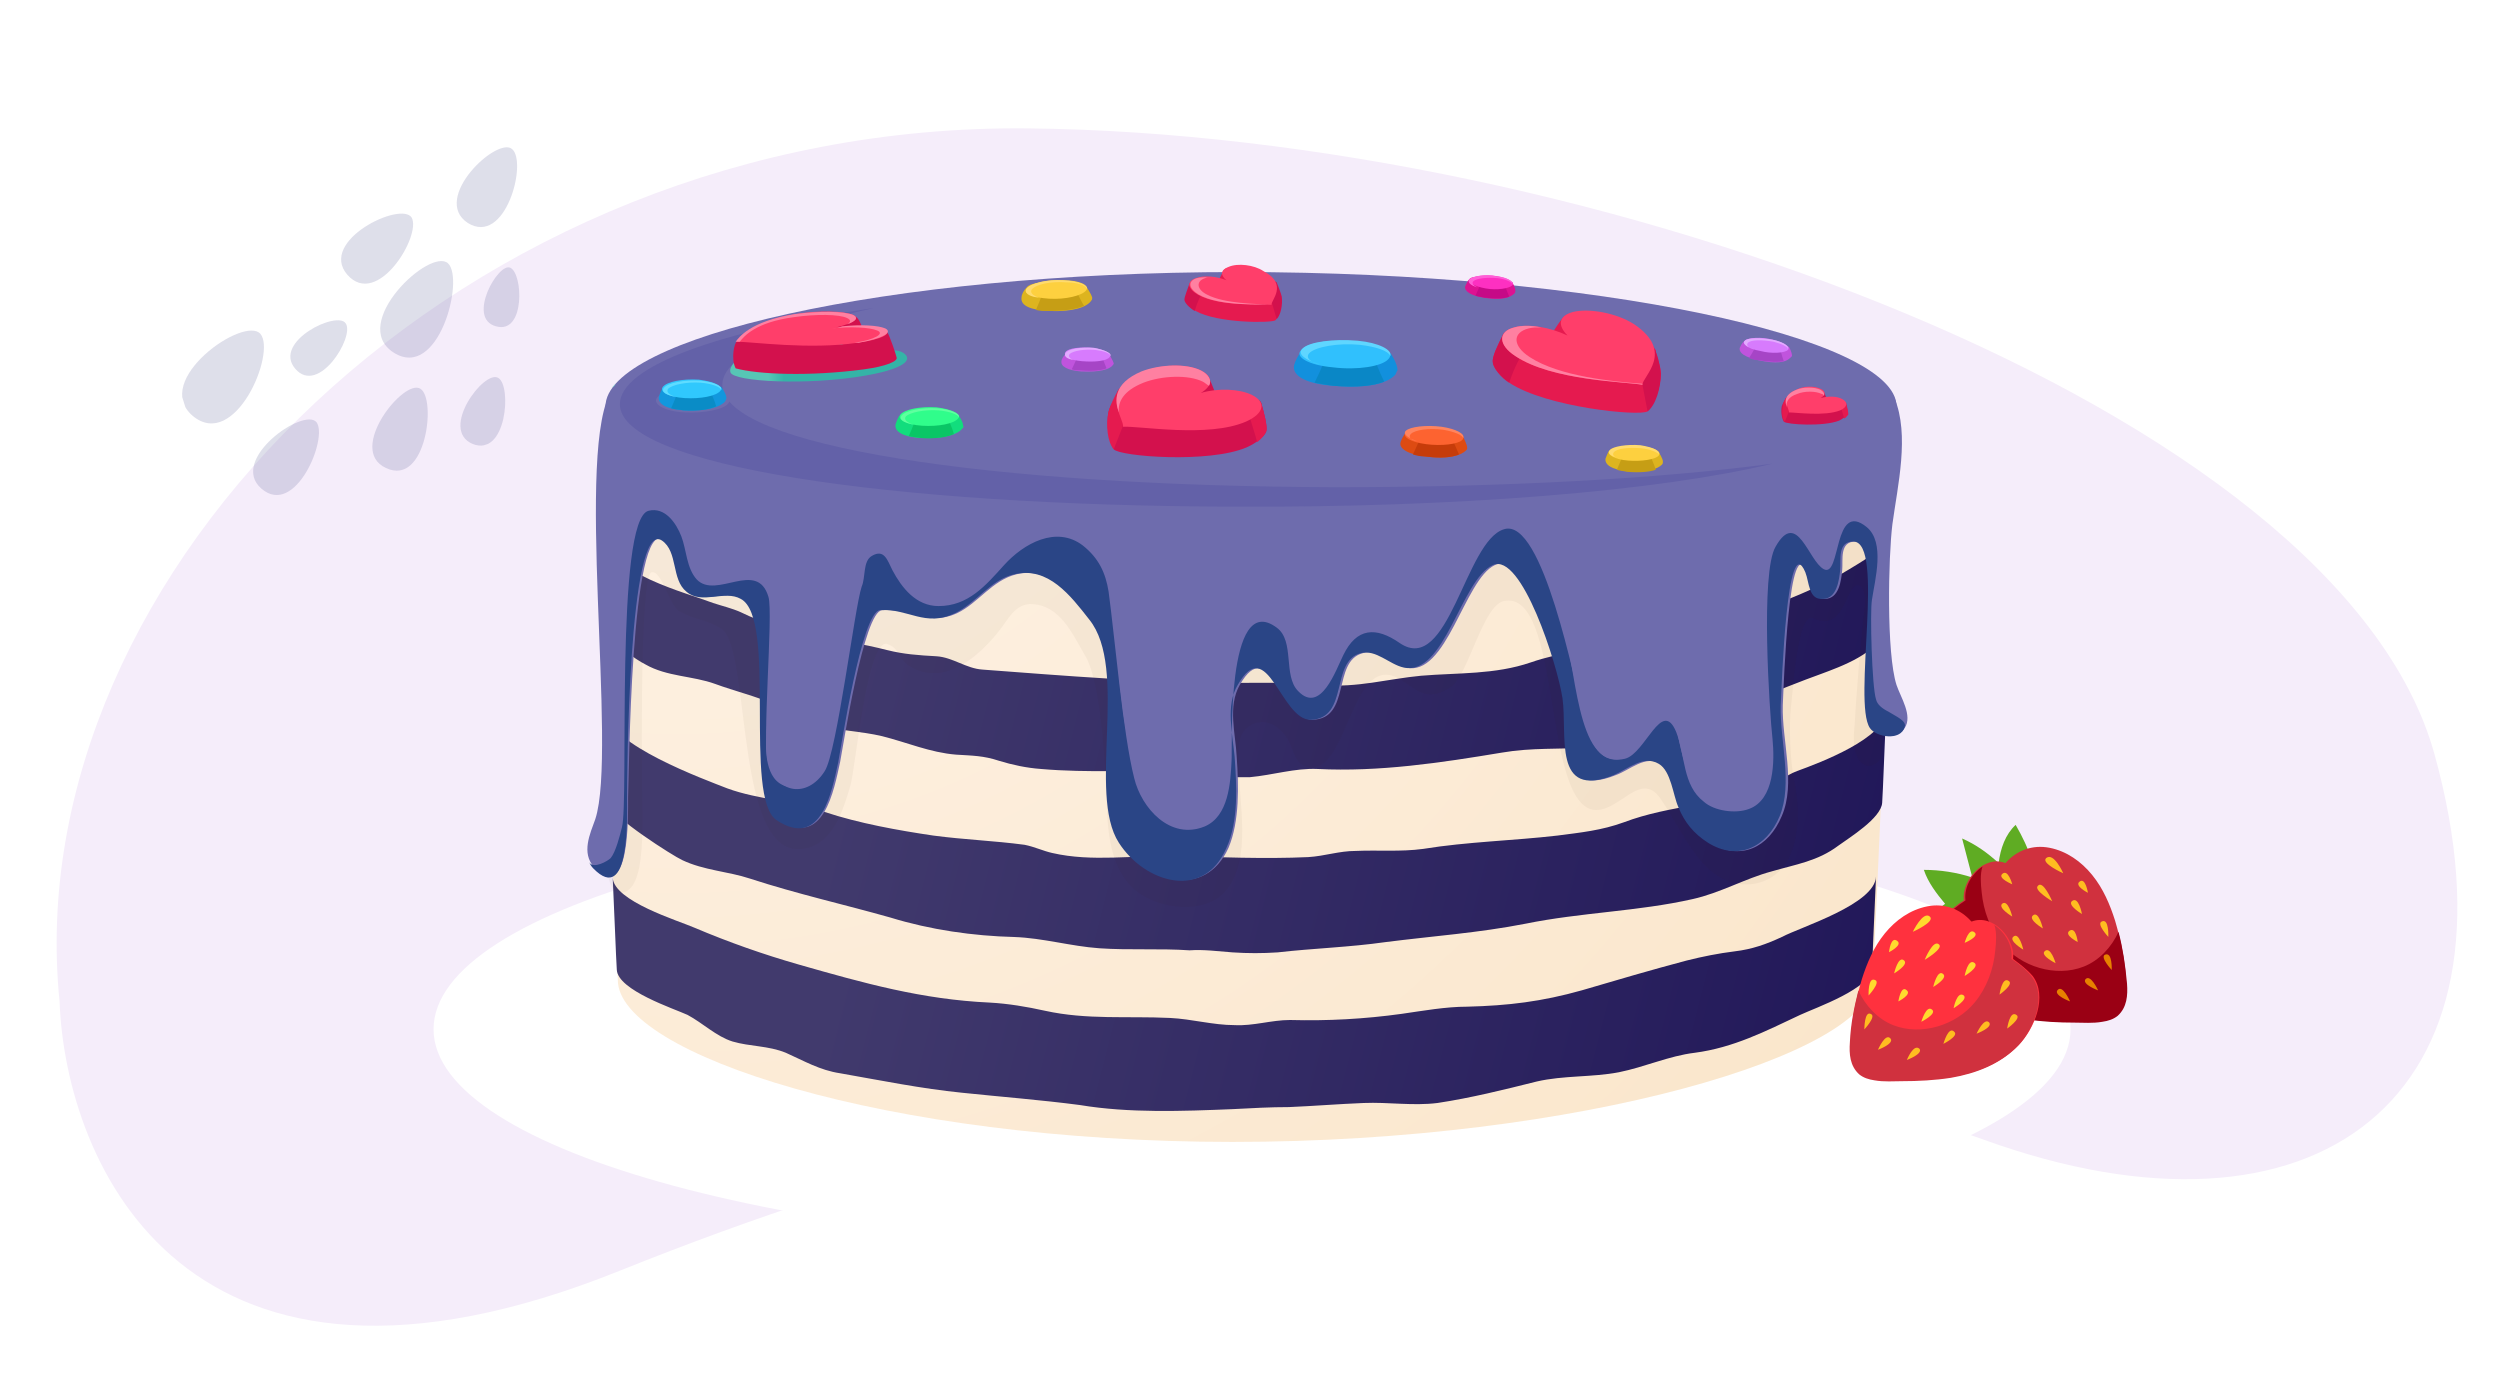 <svg width="244" height="135" viewBox="0 0 244 135" fill="none" xmlns="http://www.w3.org/2000/svg">
<g clip-path="url(#clip0)">
<rect width="244" height="134" transform="translate(0 0.098)" fill="white"/>
<path d="M60.514 124.014C18.172 141.043 6.405 113.599 5.814 97.748C1.568 56.003 45.169 11.976 100.321 12.53C155.174 13.08 228.237 39.838 237.599 73.587C246.962 107.336 225.941 122.937 193.619 111.235C161.296 99.534 113.443 102.728 60.514 124.014Z" fill="#F5EDFA"/>
<g opacity="0.2" clip-path="url(#clip1)">
<path d="M45.654 21.759C49.337 24.05 51.48 15.865 49.995 14.563C48.591 13.235 42.026 19.357 45.654 21.759Z" fill="#5C5D96"/>
<path d="M48.426 31.852C51.282 32.637 51.052 26.674 49.803 26.133C48.637 25.567 45.489 31.093 48.426 31.852Z" fill="#5C5D96"/>
<path d="M40.176 21.231C39.131 19.606 31.064 23.503 33.89 26.803C36.824 30.162 41.165 22.966 40.176 21.231Z" fill="#5C5D96"/>
<path d="M38.411 34.404C42.798 37.219 45.371 27.23 43.725 25.699C41.97 24.109 34.025 31.588 38.411 34.404Z" fill="#5C5D96"/>
<path d="M28.817 35.991C31.078 38.631 34.61 32.893 33.753 31.581C32.977 30.244 26.556 33.351 28.817 35.991Z" fill="#5C5D96"/>
<path d="M37.677 45.678C41.584 47.529 42.613 38.948 41.042 37.95C39.445 36.867 33.797 43.913 37.677 45.678Z" fill="#5C5D96"/>
<path d="M46.136 43.331C49.422 44.631 49.967 37.685 48.64 36.89C47.286 36.011 42.824 41.945 46.136 43.331Z" fill="#5C5D96"/>
<path d="M25.418 32.59C23.857 30.754 14.752 37.109 18.803 40.585C22.937 44.037 26.979 34.427 25.418 32.59Z" fill="#5C5D96"/>
<path d="M25.513 47.691C28.835 50.559 32.065 42.686 30.882 41.197C29.617 39.733 22.299 44.883 25.513 47.691Z" fill="#5C5D96"/>
</g>
<g filter="url(#filter0_d)">
<path d="M122.2 119.052C166.319 119.052 202.084 109.381 202.084 97.452C202.084 85.522 166.319 75.852 122.2 75.852C78.081 75.852 42.315 85.522 42.315 97.452C42.315 109.381 78.081 119.052 122.2 119.052Z" fill="white"/>
</g>
<path d="M182.8 95.652C182.8 102.852 154.2 111.452 120.3 111.452C86.4 111.452 60.3 102.852 60.3 95.652C60.3 93.852 57.7 48.252 59.6 41.452C63.3 33.252 95.9 37.452 120.4 37.452C145.8 37.452 179 31.252 183.5 41.852C185.5 46.552 182.8 93.952 182.8 95.652Z" fill="url(#paint0_radial)"/>
<path d="M120.3 108.252C122.2 108.152 124 108.052 125.8 108.052C128.2 107.952 130.6 107.752 133.1 107.652C135.5 107.552 137.9 107.952 140.3 107.652C143.6 107.152 146.8 106.352 150 105.552C152.6 104.952 155.4 105.152 158 104.652C160.5 104.152 162.9 103.052 165.4 102.752C169.2 102.252 172.3 100.652 175.7 99.052C177.2 98.352 182.7 96.452 182.7 94.452C182.8 92.852 182.9 89.652 183.1 85.552C183 88.252 175.8 90.452 173.9 91.452C172.4 92.152 171 92.652 169.3 92.852C167.7 93.052 166.2 93.352 164.6 93.752C161.2 94.652 157.8 95.652 154.4 96.652C150.5 97.752 147.2 98.152 143.2 98.252C141.1 98.252 138.9 98.652 136.8 98.952C133.2 99.452 129.6 99.652 125.9 99.552C124.1 99.552 122.3 100.152 120.5 100.052C118.4 100.052 116.3 99.452 114.2 99.352C110 99.152 106.1 99.552 102 98.652C100.2 98.252 98.4 97.952 96.6 97.852C90 97.552 84.3 95.952 78 94.152C74.5 93.152 71.1 91.952 67.8 90.552C66.2 89.852 59.9 87.952 59.8 85.652C60 89.852 60.1 93.052 60.2 94.652C60.3 96.652 65.8 98.452 67.1 99.052C68.6 99.852 69.9 101.152 71.5 101.652C73.2 102.152 75 102.052 76.7 102.752C78.5 103.552 80 104.452 82 104.752C86 105.452 89.9 106.252 93.9 106.652C97.7 107.052 101.6 107.352 105.4 107.852C110.2 108.652 115.4 108.452 120.3 108.252Z" fill="url(#paint1_linear)"/>
<path d="M120.3 92.952C121.8 93.052 123.2 93.052 124.7 92.952C128.2 92.552 131.7 92.452 135.2 91.952C139.9 91.352 144.3 91.052 148.9 90.152C154.3 89.052 159.9 88.952 165.2 87.752C167.9 87.152 170.3 85.752 172.9 85.052C175.3 84.352 177.4 84.052 179.4 82.552C180.5 81.752 183.6 79.852 183.7 78.352C183.8 76.752 183.9 73.452 184.1 69.352C184 72.052 177.6 74.452 175.4 75.252C174.3 75.652 173.3 76.552 172.2 76.952C167.9 78.552 163 78.552 158.5 80.252C156.3 81.052 154.3 81.252 152 81.552C147.7 82.052 143.2 82.152 138.9 82.852C136.7 83.152 134.5 82.952 132.3 83.052C130.7 83.052 129.3 83.552 127.7 83.652C123.4 83.852 119 83.652 114.7 83.552C110.7 83.452 106.6 84.152 102.7 83.252C101.8 83.052 101 82.652 100 82.452C97 82.052 94.1 81.952 91.1 81.552C87.7 81.052 83.8 80.352 80.5 79.252C77.5 78.152 74 78.052 71 76.952C68.7 76.052 59.4 72.652 59.2 69.552C59.4 73.752 59.5 77.052 59.6 78.652C59.6 79.652 65.7 83.552 66.6 83.952C68.7 84.952 71.1 85.052 73.2 85.752C77.8 87.252 82.3 88.252 86.9 89.552C90.8 90.752 95 91.352 99 91.452C101.8 91.552 104.5 92.352 107.3 92.552C110.2 92.752 113.2 92.552 116.1 92.752C117.5 92.652 118.9 92.852 120.3 92.952Z" fill="url(#paint2_linear)"/>
<path d="M120.4 75.852C120.9 75.852 121.5 75.852 122 75.852C124.2 75.652 126.4 74.952 128.6 75.052C134.6 75.352 140.6 74.452 146.6 73.452C149.5 72.952 152.2 73.152 155 72.952C158.5 72.652 161.9 70.652 165.3 69.952C169.7 69.152 173.6 67.252 177.8 65.752C179.4 65.152 183.7 63.652 183.8 61.352C183.9 59.752 184 56.452 184.2 52.352C184.2 53.452 181.3 55.052 180.5 55.552C176.4 58.052 171.7 59.652 167.1 60.852C164 61.652 160.9 62.652 157.8 63.052C154.9 63.452 152.3 63.652 149.4 64.652C145.9 65.852 142.3 65.652 138.7 65.952C135.5 66.252 132.4 67.152 129.1 66.852C126.3 66.552 123.4 66.652 120.5 66.652C112.3 66.652 103.9 65.952 95.9 65.352C94.3 65.252 93 64.152 91.4 64.052C89.6 63.952 88.2 63.852 86.6 63.452C81.9 62.252 76.5 61.852 72.3 59.752C71.4 59.352 70.5 59.152 69.6 58.852C67 57.852 59.4 55.952 59.3 52.552C59.5 56.752 59.6 60.052 59.7 61.652C59.7 62.752 62 64.352 63 64.852C65.1 66.052 67.6 65.952 69.8 66.752C71.7 67.452 73.8 67.952 75.6 68.752C77.1 69.352 78.3 70.352 79.9 70.752C82 71.352 84 71.352 86.1 71.852C88.5 72.452 90.8 73.452 93.3 73.652C94.9 73.752 96 73.752 97.5 74.252C98.8 74.652 100.2 74.952 101.6 75.052C106.2 75.452 110.9 75.152 115.4 75.252C117.1 75.252 118.7 75.752 120.4 75.852Z" fill="url(#paint3_linear)"/>
<g opacity="0.2">
<path opacity="0.2" d="M182.3 74.752C182.7 74.852 183.6 74.352 183.6 73.752C183.9 70.252 183.6 62.352 183.8 59.652C183.9 57.852 184.1 56.152 184.2 54.352C184.2 53.552 184.8 49.752 184.2 49.252C183.7 48.852 183 48.752 182.4 48.352C180.5 46.952 177 46.752 174.5 46.052C164.5 43.352 154.4 42.752 143.9 41.852C142 41.652 140.1 41.552 138.2 41.452C132.1 41.752 126.1 42.052 120.4 42.052C114.5 42.052 108.1 41.852 101.7 41.652C95.7 41.952 89.6 42.452 83.6 43.152C79.1 43.652 74.9 44.452 70.6 45.652C68 46.352 61.6 47.352 60 49.052C59.4 49.652 59.1 50.352 58.8 51.152C58.7 54.852 58.7 77.352 59.1 81.052C59.3 82.652 59 84.552 59.5 86.052C60 87.652 61.4 87.352 62 85.952C62.7 84.352 62.7 81.552 62.7 79.752C62.7 78.852 62.3 56.052 63.6 55.852C64.6 55.652 65.3 59.052 66.3 59.652C67.9 60.552 68.8 60.352 70.4 61.352C73.5 63.252 71.4 85.852 79.4 82.552C81.5 81.652 82.4 78.752 83 76.652C83.5 75.052 84.6 62.252 86.6 62.852C87.8 63.252 87.7 64.352 88.7 64.952C92.1 67.152 95.6 64.052 97.6 61.452C98.4 60.452 99 59.052 100.5 58.952C103.5 58.952 104.7 61.952 106 64.152C107.5 66.852 107.9 75.052 108 78.052C108.1 81.052 108.3 84.852 110.9 86.952C113.1 88.752 117.7 89.352 119.7 86.852C122.2 83.752 120.9 78.352 120.9 74.652C120.9 73.152 120.6 71.452 122.3 70.652C123.8 70.052 125.1 71.052 125.8 72.352C126.3 73.352 126.4 74.552 127.6 74.852C131.7 75.852 131.8 62.952 136.9 66.452C138.7 67.752 139.6 68.352 141.6 67.052C143.3 65.952 144.7 59.052 146.8 58.652C152.5 57.552 150.5 78.752 155.7 79.052C158.1 79.152 160.1 75.252 162 77.852C163.4 79.852 164.5 82.352 166.2 84.252C167.8 86.052 170 86.752 172 86.052C175.9 84.652 175.8 79.152 175.1 76.052C174.7 74.352 174.6 70.652 174.8 68.952C175.1 65.952 175.6 59.652 177 60.352C179.1 61.352 179.8 59.452 180.5 57.952C181.4 56.152 182.2 57.552 182 59.152C181.7 61.152 181.1 68.852 181 70.952C180.9 71.852 180.7 74.452 182.3 74.752Z" fill="url(#paint4_linear)"/>
</g>
<path d="M184.9 38.852C186.4 42.452 185.2 47.452 184.7 51.152C184.3 54.352 184.1 63.752 185.1 66.852C185.5 68.052 186.7 69.852 185.9 71.052C185.2 72.152 183.7 71.952 182.9 71.152C181 69.152 184.2 52.852 181.1 52.852C179.5 52.852 179.9 54.652 179.8 55.652C179.7 56.652 179.5 58.452 178.1 58.452C176.7 58.452 176.8 56.852 176.4 55.852C174.6 51.552 174.1 66.652 174 68.852C173.9 72.252 175.3 76.452 173.9 79.652C172.6 82.752 169.9 84.052 166.9 82.252C165.5 81.452 164.6 80.252 164 78.752C163.5 77.552 163.3 75.252 162.1 74.552C160.6 73.652 159.1 75.152 157.7 75.652C151.7 78.052 153.2 71.552 152.7 68.152C152.2 64.752 148.8 53.752 145.9 55.152C142.9 56.552 141.2 66.152 137.2 65.152C135.9 64.852 134.5 63.252 133 63.752C130 64.552 131.9 70.152 128.1 70.252C125.2 70.252 123.9 61.752 121 66.852C119.8 68.952 120.6 71.652 120.7 73.852C120.9 76.652 121 80.152 119.9 82.752C117.6 87.852 111.8 86.052 109.4 82.252C106.3 77.452 110.4 65.252 106.5 60.452C104.7 58.152 102.5 55.252 99.2 56.052C96.8 56.652 95.5 58.852 93.4 59.852C90.6 61.152 88.8 59.352 86.1 59.552C84.3 59.652 82.3 72.852 82 74.352C81.4 77.052 80.4 82.952 76 79.952C72.7 77.752 76.1 60.252 72.5 58.352C70.9 57.552 68.8 58.952 67.2 57.652C65.8 56.452 66.5 53.752 64.8 52.652C61.5 50.452 61.4 76.252 61.3 77.852C61.3 79.552 61.5 88.352 58 84.652C56.7 83.252 57.6 81.352 58.1 79.952C60.3 73.252 56 43.352 59.8 37.952C61.4 35.652 67.9 34.352 70.5 33.452C74.8 31.852 79 30.752 83.5 30.052C95.9 28.352 108.4 27.352 120.9 27.352C128.7 27.352 136.4 27.552 144.2 28.452C154.8 29.652 164.9 30.552 174.9 34.152C177.3 35.052 180.9 35.352 182.8 37.252C183.4 37.752 184.4 37.752 184.9 38.852Z" fill="#6E6CAD"/>
<path d="M184.3 69.452C183.7 69.152 183.2 68.752 183.1 68.252C182.7 67.052 182.5 59.752 182.7 58.552C183 56.552 184 52.952 182.2 51.452C178.9 48.752 179.7 56.452 178 55.552C176.5 54.752 175.4 49.652 173.3 53.352C171.8 55.852 172.7 69.452 173 72.152C173.2 74.252 173.2 78.052 170.7 78.952C169.4 79.452 167.3 79.152 166.3 78.252C164.2 76.652 164.5 73.752 163.6 71.452C162.2 68.052 160.6 73.552 158.6 74.052C155.6 74.752 155.1 71.552 154.5 69.552C153.7 66.852 150.6 50.452 146.8 51.652C143 52.752 141.4 66.052 136.6 62.752C134.3 61.152 132.4 61.252 131.1 63.952C130.4 65.352 128.9 69.752 126.7 67.452C125.2 65.952 126.4 62.552 124.6 61.252C119.6 57.552 120.3 73.052 120.2 74.252C120.1 76.452 119.9 79.652 117.6 80.652C114.2 82.052 111.4 78.852 110.7 75.952C109.6 71.652 108.8 62.152 108.2 57.752C107.9 55.852 107.2 54.452 105.7 53.252C103.1 51.252 99.9 53.052 98 55.152C96.2 57.152 94.5 59.152 91.6 59.152C89.4 59.152 88 57.352 87.1 55.652C86.6 54.652 86.3 53.552 85.1 54.252C84.2 54.752 84.5 56.352 84.1 57.252C83.4 59.352 81.7 73.352 80.5 75.252C78.8 77.952 75.8 77.452 75 74.452C74.3 72.852 75.5 59.852 75 58.252C73.9 54.552 69.9 58.552 68 56.552C67 55.452 67 53.652 66.5 52.352C66 51.052 64.9 49.452 63.3 49.852C60 50.652 61.4 78.352 60.7 80.752C60.5 81.552 60.1 83.152 59.6 83.752C59.3 84.052 57.9 84.852 57.5 84.152C57.6 84.352 57.7 84.552 57.9 84.752C61.5 88.452 61.2 79.652 61.2 77.952C61.2 76.352 61.3 50.552 64.6 52.752C66.2 53.852 65.5 56.552 67 57.752C68.5 59.052 70.7 57.552 72.3 58.452C75.9 60.352 72.5 77.852 75.8 80.052C80.2 82.952 81.2 77.152 81.8 74.452C82.1 72.952 84.1 59.652 85.9 59.552C88.6 59.352 90.3 61.252 93.2 59.852C95.3 58.852 96.7 56.552 99 56.052C102.3 55.252 104.5 58.152 106.3 60.452C110.2 65.252 106.1 77.452 109.2 82.252C111.7 86.152 117.5 87.952 119.7 82.752C120.9 80.152 120.7 76.652 120.5 73.852C120.3 71.652 119.6 68.852 120.8 66.852C123.7 61.752 125 70.252 127.9 70.252C131.7 70.152 129.8 64.552 132.8 63.752C134.3 63.352 135.6 64.852 137 65.152C141 66.052 142.6 56.552 145.7 55.152C148.5 53.852 152 64.852 152.5 68.152C153 71.752 151.5 78.052 157.5 75.652C158.9 75.052 160.4 73.652 161.9 74.552C163.1 75.252 163.3 77.652 163.8 78.752C164.4 80.252 165.3 81.352 166.7 82.252C169.6 84.052 172.4 82.752 173.7 79.652C175 76.452 173.7 72.252 173.8 68.852C173.9 66.752 174.4 51.552 176.2 55.852C176.6 56.852 176.5 58.552 177.9 58.452C179.3 58.452 179.5 56.552 179.6 55.652C179.7 54.652 179.3 52.852 180.9 52.852C184 52.952 180.8 68.552 182.5 71.052C183.1 71.952 185.5 72.352 185.9 70.952C186.1 70.352 185.1 69.952 184.3 69.452Z" fill="#2A4586"/>
<path d="M185.1 39.652C185.1 46.252 155.7 50.552 120.9 50.552C86.1 50.552 59.1 46.252 59.1 39.652C59.1 33.052 86.1 26.552 120.9 26.552C155.7 26.552 185.1 32.952 185.1 39.652Z" fill="#6E6CAD"/>
<path d="M130.4 47.552C96.6 47.452 70.5 43.552 70.5 37.552C70.5 34.852 76.1 32.152 85.3 30.052C70.2 32.252 60.5 35.752 60.5 39.452C60.5 45.452 86.6 49.352 120.4 49.452C142.2 49.552 161.8 47.952 173 45.252C161.7 46.752 146.7 47.552 130.4 47.552Z" fill="#6361A8"/>
<path d="M169.9 78.552C172.9 77.852 172.8 73.152 172.7 71.452C172.3 63.152 171.1 67.752 168.5 67.452C166 67.152 163.6 63.752 162.3 62.052C163.7 65.752 162.6 80.352 169.9 78.552Z" fill="#6E6CAD"/>
<path d="M158.3 74.052C160.3 73.652 161.9 69.552 163.5 68.352C167.9 65.052 159.5 66.652 157.7 66.352C156.1 66.052 153 60.852 152.3 59.752C153.9 65.152 153.8 74.952 158.3 74.052Z" fill="#6E6CAD"/>
<path d="M76.8 76.752C74.6 76.252 74.7 72.952 74.8 71.652C75.1 65.752 75.9 69.052 77.8 68.852C79.6 68.652 81.3 66.152 82.2 65.052C81.2 67.752 81.9 78.052 76.8 76.752Z" fill="#6E6CAD"/>
<path d="M116.7 80.852C120.2 80.252 120 75.052 119.9 73.152C119.5 63.852 118.1 68.952 115.1 68.352C112.3 67.852 109.5 58.652 108.1 56.752C109.6 61.152 108.4 82.252 116.7 80.852Z" fill="#6E6CAD"/>
<path d="M100 52.652C96.5 54.552 95.7 58.252 92.7 58.752C88.8 59.452 87 56.152 86 52.052L100 52.652Z" fill="#6E6CAD"/>
<path d="M60.1 37.452C60 37.552 59.8 37.752 59.7 37.852C59.9 37.752 60 37.652 60.1 37.452Z" fill="#76DDCE"/>
<path d="M152.5 31.952C151.8 32.852 151 34.152 151 34.652C151 35.052 152.6 35.552 153.1 35.952C151.3 35.152 148 32.552 147.2 33.852C146.6 34.852 145.2 35.052 145.3 35.652C145.4 36.252 145.6 37.452 147.1 38.352C151.3 41.052 158.9 41.652 161.1 40.852C162.2 40.152 162.7 38.952 162.7 37.452C162.7 36.552 161.4 34.552 160.6 33.852C157.7 31.052 153.5 30.552 152.5 31.952Z" fill="#6E6CAD"/>
<path d="M152.5 31.052C151.8 31.952 151 33.252 151 33.752C151 34.152 152.5 34.652 153 35.052C151.3 34.252 147.4 31.352 146.7 32.652C146.2 33.652 145.6 34.852 145.7 35.352C145.7 35.852 146.5 36.852 147.3 37.352C150.9 39.752 160 40.652 160.8 40.152C161.4 39.552 162.1 37.852 162.1 36.452C162.1 35.552 161.6 34.852 161.6 34.152C158.9 31.552 153.4 29.652 152.5 31.052Z" fill="#E51A4F"/>
<path d="M161.4 33.852C161.1 33.552 159.9 33.652 159.5 33.352L160.8 40.152C161.6 39.552 162.1 37.852 162.1 36.452C162 35.552 161.8 34.652 161.4 33.852Z" fill="#D3114D"/>
<path d="M149.5 33.652C148.3 33.052 147 32.052 146.7 32.652C146.2 33.652 145.6 34.852 145.7 35.352C145.7 35.852 146.5 36.852 147.3 37.352C148.4 34.052 149.5 33.652 149.5 33.652Z" fill="#D3114D"/>
<path d="M153.5 30.452C152.1 30.852 152 31.752 153 32.752C151.3 31.952 149.2 31.552 147.8 31.952C146.2 32.352 146.2 33.652 147.9 34.752C151.5 37.152 158.6 37.252 160.3 37.552C160.3 36.752 163.5 34.352 159.5 31.652C157.8 30.552 155.1 30.052 153.5 30.452Z" fill="#FF3E6A"/>
<path d="M149.3 34.852C147.6 33.752 147.6 32.452 149.2 32.052C149.6 31.952 149.9 31.952 150.4 31.952C149.4 31.752 148.5 31.752 147.8 31.952C146.2 32.352 146.2 33.652 147.9 34.752C151.5 37.152 158.6 37.252 160.3 37.552C160.3 37.552 160.3 37.552 160.3 37.452C157.5 37.252 152.2 36.752 149.3 34.852Z" fill="#FF80A1"/>
<path d="M119.4 26.852C119.1 27.452 118.7 28.152 118.7 28.452C118.7 28.652 119.6 28.852 119.9 29.052C118.9 28.652 116.8 27.352 116.5 28.152C116.2 28.752 115.4 28.952 115.5 29.252C115.5 29.552 115.8 30.252 116.6 30.652C119.1 31.952 123.4 31.952 124.7 31.352C125.3 30.952 125.5 30.152 125.4 29.352C125.3 28.852 124.5 27.752 124 27.452C122.3 26.152 119.9 26.052 119.4 26.852Z" fill="#6E6CAD"/>
<path d="M119.4 26.452C119.1 27.052 118.7 27.752 118.7 28.052C118.7 28.252 119.6 28.452 119.9 28.652C118.9 28.252 116.5 26.852 116.2 27.652C116 28.252 115.7 28.952 115.7 29.252C115.7 29.552 116.2 30.052 116.7 30.352C118.8 31.552 124.1 31.552 124.5 31.252C124.8 30.852 125.1 29.852 125 29.052C124.9 28.552 124.6 28.152 124.6 27.752C123.1 26.352 119.8 25.552 119.4 26.452Z" fill="#E51A4F"/>
<path d="M124.6 27.552C124.4 27.352 123.8 27.452 123.5 27.352L124.6 31.152C125 30.752 125.2 29.752 125.1 28.952C125 28.552 124.8 28.052 124.6 27.552Z" fill="#D3114D"/>
<path d="M117.8 28.052C117.1 27.752 116.3 27.252 116.1 27.652C115.9 28.252 115.6 28.952 115.6 29.252C115.6 29.552 116.1 30.052 116.6 30.352C117.2 28.352 117.8 28.052 117.8 28.052Z" fill="#D3114D"/>
<path d="M119.9 26.052C119.1 26.352 119.1 26.852 119.7 27.352C118.7 26.952 117.5 26.852 116.7 27.152C115.8 27.452 115.9 28.152 116.9 28.752C119 29.952 123.1 29.652 124.1 29.752C124 29.352 125.8 27.752 123.3 26.452C122.4 25.852 120.8 25.652 119.9 26.052Z" fill="#FF3E6A"/>
<path d="M117.8 28.752C116.8 28.252 116.7 27.452 117.6 27.152C117.8 27.052 118 27.052 118.3 27.052C117.7 27.052 117.2 27.052 116.8 27.152C115.9 27.452 116 28.152 117 28.752C119.1 29.952 123.2 29.652 124.2 29.752C122.6 29.652 119.5 29.652 117.8 28.752Z" fill="#FF80A1"/>
<path d="M84.5 33.152C85.4 33.552 84.5 34.152 82.5 34.552C84.9 34.352 87.2 33.952 88 34.352C89 34.852 89 35.852 84.5 36.652C78.8 37.652 71.6 37.252 71.3 36.352C71 35.652 72.6 33.852 77.8 33.052C80.5 32.652 83.5 32.752 84.5 33.152Z" fill="url(#paint5_linear)"/>
<path d="M84.2 32.052C85 32.452 83.7 33.252 81.8 33.652C84 33.452 86.1 31.652 86.6 32.452C86.8 32.652 87.5 34.752 87.5 34.852C87.7 35.252 86.5 35.752 84.3 36.052C79 36.752 74 36.552 71.8 35.952C71.3 34.952 71.7 33.452 71.9 33.352C73.7 31.752 83.6 30.952 83.6 30.952C84 31.352 84.1 31.952 84.2 32.052Z" fill="#D3114D"/>
<path d="M83.3 30.752C84 31.052 83.3 31.552 81.6 31.952C83.6 31.752 85.6 31.852 86.3 32.152C87.2 32.552 86 33.152 83.7 33.452C79 34.152 73.4 33.352 71.9 33.352C72.2 33.052 73.3 31.352 77.7 30.652C79.9 30.252 82.5 30.352 83.3 30.752Z" fill="#FF3E6A"/>
<path d="M77.5 30.952C79.6 30.652 81.9 30.652 82.7 31.052C83.1 31.252 83 31.452 82.7 31.652C83.5 31.352 83.8 31.052 83.3 30.752C82.4 30.352 79.9 30.352 77.6 30.652C73.2 31.352 72.1 32.952 71.8 33.352C71.9 33.352 72 33.352 72.2 33.352C72.6 32.852 73.7 31.452 77.5 30.952Z" fill="#FF80A1"/>
<path d="M86.4 32.052C85.7 31.752 84 31.652 82.2 31.852C81.9 31.952 81.6 32.052 81.2 32.052C83 31.852 84.9 31.952 85.6 32.252C86.4 32.552 85.4 33.152 83.4 33.452C83.5 33.452 83.7 33.452 83.8 33.452C86.1 33.052 87.2 32.452 86.4 32.052Z" fill="#FF80A1"/>
<path d="M117.9 37.652C118.4 38.652 118.9 39.952 118.8 40.452C118.7 40.752 117.2 40.952 116.6 41.252C118.4 40.752 122 38.952 122.4 40.352C122.7 41.352 124 41.852 123.9 42.352C123.8 42.852 123.3 43.952 121.8 44.552C117.4 46.252 110.3 45.552 108.4 44.452C107.5 43.652 107.2 42.352 107.5 41.052C107.7 40.252 109.2 38.652 110.1 38.052C113.1 36.052 117.2 36.252 117.9 37.652Z" fill="#6E6CAD"/>
<path d="M118 36.852C118.4 37.852 118.7 38.352 118.6 38.852C118.5 39.152 117.3 40.152 116.8 40.452C118.5 39.952 122.7 38.052 123.1 39.352C123.4 40.352 123.7 41.652 123.6 42.052C123.5 42.552 122.6 43.252 121.7 43.652C118 45.252 109.3 44.552 108.7 43.852C108.3 43.152 107.9 41.552 108.2 40.152C108.4 39.352 109 38.752 109.1 38.152C111.9 36.252 117.4 35.452 118 36.852Z" fill="#D3114D"/>
<path d="M109.2 37.952C109.6 37.652 110.6 37.952 111.1 37.752L108.7 43.852C108.1 43.152 107.9 41.552 108.2 40.152C108.4 39.452 108.8 38.652 109.2 37.952Z" fill="#E51A4F"/>
<path d="M122 40.752C122.2 41.552 122.5 42.352 122.7 43.152C123.2 42.752 123.5 42.352 123.6 42.052C123.7 41.552 123.4 40.352 123.1 39.352C123 38.952 122.3 39.152 121.6 39.352C121.7 39.852 121.9 40.252 122 40.752Z" fill="#E51A4F"/>
<path d="M117.2 36.152C118.4 36.752 118.4 37.652 117.2 38.352C118.9 37.852 121 37.952 122.2 38.552C123.6 39.252 123.4 40.352 121.6 41.152C117.9 42.752 111.2 41.552 109.6 41.652C109.8 40.952 107.2 38.052 111.4 36.352C113.2 35.552 115.7 35.452 117.2 36.152Z" fill="#FF3E6A"/>
<path d="M111.6 37.352C113.4 36.652 116 36.552 117.4 37.252C117.6 37.352 117.8 37.552 118 37.652C118.3 37.152 118 36.552 117.2 36.152C115.8 35.452 113.2 35.552 111.4 36.252C108.6 37.452 108.8 39.152 109.2 40.252C109.1 39.252 109.6 38.152 111.6 37.352Z" fill="#FF80A1"/>
<path d="M178 38.552C178.2 38.952 178.4 39.552 178.4 39.752C178.4 39.852 177.7 39.952 177.5 40.152C178.2 39.952 179.4 39.752 179.9 39.752C180.4 39.752 180.6 40.352 180.5 40.552C180.5 40.752 180.3 41.252 179.6 41.452C177.8 42.152 174.8 41.852 174 41.352C173.6 41.052 173.5 40.452 173.6 39.952C173.7 39.652 174.3 38.952 174.7 38.752C176 37.852 177.7 37.952 178 38.552Z" fill="#6E6CAD"/>
<path d="M178 38.252C178.2 38.652 178.3 38.852 178.2 39.052C178.2 39.152 177.7 39.552 177.5 39.752C178.2 39.552 179.9 38.752 180.1 39.252C180.2 39.652 180.4 40.152 180.3 40.352C180.3 40.552 179.9 40.852 179.5 41.052C178 41.652 174.4 41.452 174.1 41.152C173.9 40.852 173.8 40.152 173.9 39.652C174 39.352 174.2 39.052 174.3 38.852C175.5 37.952 177.7 37.652 178 38.252Z" fill="#D3114D"/>
<path d="M174.4 38.752C174.6 38.652 175 38.752 175.2 38.652L174.2 41.152C173.9 40.852 173.9 40.152 174 39.652C174 39.352 174.2 38.952 174.4 38.752Z" fill="#E51A4F"/>
<path d="M179.7 39.852C179.8 40.152 179.9 40.552 180 40.852C180.2 40.752 180.3 40.552 180.4 40.452C180.4 40.252 180.3 39.752 180.2 39.352C180.1 39.152 179.9 39.252 179.6 39.352C179.5 39.452 179.6 39.652 179.7 39.852Z" fill="#E51A4F"/>
<path d="M177.7 37.952C178.2 38.152 178.2 38.552 177.7 38.852C178.4 38.652 179.3 38.652 179.8 38.952C180.4 39.252 180.3 39.752 179.6 40.052C178.1 40.652 175.3 40.252 174.6 40.252C174.7 39.952 173.6 38.752 175.3 38.052C176 37.652 177.1 37.652 177.7 37.952Z" fill="#FF3E6A"/>
<path d="M175.4 38.452C176.1 38.152 177.2 38.152 177.8 38.452C177.9 38.452 178 38.552 178 38.652C178.1 38.452 178 38.252 177.7 38.052C177.1 37.752 176 37.752 175.3 38.052C174.1 38.552 174.2 39.252 174.4 39.752C174.3 39.252 174.5 38.752 175.4 38.452Z" fill="#FF80A1"/>
<path d="M136.7 36.852C136 37.852 133 38.352 130.1 38.052C127.2 37.752 125.3 36.752 126 35.752C126.7 34.752 129.7 34.252 132.6 34.552C135.6 34.852 137.4 35.852 136.7 36.852Z" fill="#6E6CAD"/>
<path d="M136.2 36.552C135.5 37.352 133.7 37.952 130.1 37.652C127.4 37.452 126.1 36.652 126.3 35.652C126.4 35.252 126.7 34.652 127.1 34.152C128.2 32.952 133.3 34.152 135.7 34.452C135.7 34.452 136.4 35.452 136.4 36.152C136.3 36.252 136.3 36.352 136.2 36.552Z" fill="#1290DD"/>
<path d="M133.8 34.152C132.6 33.952 131.1 33.752 129.9 33.652C129.4 34.952 128.9 36.152 128.3 37.352C128.8 37.452 129.4 37.552 130.1 37.652C132.5 37.852 134.1 37.652 135.1 37.252C134.6 36.252 134.2 35.152 133.8 34.152Z" fill="#0A87C6"/>
<path d="M135.5 35.052C134.9 35.752 132.5 36.152 130.1 35.852C127.8 35.652 126.3 34.852 127 34.152C127.6 33.452 130 33.052 132.4 33.352C134.8 33.552 136.2 34.352 135.5 35.052Z" fill="#30C0FD"/>
<path d="M127.8 34.452C128.4 33.852 130.6 33.452 132.7 33.652C134.4 33.852 135.5 34.252 135.7 34.752C135.9 34.152 134.6 33.452 132.5 33.252C130.2 33.052 127.7 33.352 127.1 34.052C126.6 34.552 127.4 35.152 128.8 35.552C127.8 35.352 127.4 34.852 127.8 34.452Z" fill="#5FD6FF"/>
<path d="M143.5 44.152C143 44.752 141.1 45.052 139.2 44.752C137.3 44.452 136.1 43.752 136.6 43.152C137.1 42.552 139 42.252 140.9 42.552C142.8 42.852 143.9 43.552 143.5 44.152Z" fill="#6E6CAD"/>
<path d="M143.1 43.952C142.6 44.452 141.4 44.852 139.1 44.552C137.4 44.352 136.5 43.752 136.7 43.152C136.8 42.852 137 42.452 137.2 42.252C137.9 41.452 141.2 42.452 142.8 42.652C142.8 42.652 143.2 43.352 143.2 43.752C143.2 43.752 143.2 43.852 143.1 43.952Z" fill="#DD4B12"/>
<path d="M141.6 42.352C140.8 42.152 139.9 41.952 139 41.952C138.6 42.752 138.3 43.552 137.9 44.352C138.2 44.452 138.6 44.552 139.1 44.552C140.6 44.752 141.7 44.652 142.4 44.352C142.1 43.652 141.8 43.052 141.6 42.352Z" fill="#C63C0A"/>
<path d="M142.7 42.952C142.3 43.352 140.7 43.552 139.2 43.352C137.7 43.152 136.8 42.652 137.2 42.152C137.6 41.752 139.2 41.552 140.7 41.752C142.3 41.952 143.2 42.452 142.7 42.952Z" fill="#FD6330"/>
<path d="M137.7 42.352C138.1 41.952 139.5 41.752 140.9 41.952C142 42.152 142.7 42.452 142.8 42.752C143 42.352 142.1 41.852 140.7 41.652C139.2 41.452 137.6 41.652 137.2 42.052C136.9 42.352 137.4 42.752 138.3 43.052C137.7 42.952 137.4 42.652 137.7 42.352Z" fill="#FF845F"/>
<path d="M148.1 28.752C147.7 29.252 146.3 29.452 144.9 29.252C143.5 29.052 142.6 28.552 143 28.052C143.4 27.552 144.8 27.352 146.2 27.552C147.6 27.852 148.5 28.352 148.1 28.752Z" fill="#6E6CAD"/>
<path d="M147.8 28.652C147.4 29.052 146.5 29.352 144.8 29.052C143.6 28.852 142.9 28.452 143 27.952C143.1 27.752 143.2 27.452 143.4 27.252C143.9 26.652 146.4 27.352 147.6 27.552C147.6 27.552 147.9 28.052 147.9 28.352C147.9 28.452 147.9 28.552 147.8 28.652Z" fill="#DD1292"/>
<path d="M146.7 27.452C146.1 27.352 145.4 27.152 144.8 27.152C144.5 27.652 144.3 28.252 144 28.852C144.2 28.952 144.5 28.952 144.9 29.052C146.1 29.152 146.8 29.152 147.3 28.952C147.1 28.452 146.9 27.952 146.7 27.452Z" fill="#C60A87"/>
<path d="M147.6 27.852C147.3 28.152 146.1 28.352 145 28.152C143.9 27.952 143.2 27.552 143.5 27.252C143.8 26.952 145 26.752 146.1 26.952C147.2 27.152 147.9 27.552 147.6 27.852Z" fill="#FD30C1"/>
<path d="M143.8 27.452C144.1 27.152 145.2 27.052 146.2 27.152C147 27.252 147.6 27.552 147.6 27.752C147.7 27.452 147.1 27.052 146 26.952C144.9 26.752 143.7 26.952 143.4 27.252C143.2 27.552 143.5 27.852 144.2 28.052C143.8 27.852 143.6 27.652 143.8 27.452Z" fill="#FF5FD7"/>
<path d="M94.3 42.052C93.9 42.652 91.9 43.052 90 42.952C88.1 42.852 86.9 42.152 87.3 41.552C87.7 40.952 89.7 40.552 91.6 40.652C93.5 40.752 94.7 41.452 94.3 42.052Z" fill="#6E6CAD"/>
<path d="M93.9 41.852C93.5 42.352 92.3 42.852 89.9 42.752C88.2 42.652 87.3 42.152 87.4 41.452C87.5 41.152 87.6 40.752 87.9 40.452C88.6 39.652 91.9 40.352 93.5 40.452C93.5 40.452 94 41.152 94 41.552C94.1 41.652 94 41.752 93.9 41.852Z" fill="#12DD7D"/>
<path d="M92.3 40.352C91.5 40.252 90.5 40.152 89.7 40.052C89.4 40.852 89.1 41.652 88.7 42.552C89 42.652 89.4 42.652 89.9 42.752C91.4 42.852 92.5 42.652 93.1 42.352C92.9 41.652 92.6 41.052 92.3 40.352Z" fill="#0AC666"/>
<path d="M93.5 40.852C93.1 41.352 91.6 41.652 90 41.552C88.5 41.452 87.5 40.952 87.9 40.452C88.3 39.952 89.8 39.652 91.4 39.752C93 39.952 93.9 40.452 93.5 40.852Z" fill="#30FD8B"/>
<path d="M88.4 40.652C88.8 40.252 90.2 39.952 91.6 40.052C92.7 40.152 93.5 40.452 93.6 40.752C93.7 40.352 92.8 39.952 91.5 39.852C90 39.752 88.4 40.052 88 40.552C87.7 40.952 88.2 41.252 89.2 41.452C88.5 41.252 88.2 40.952 88.4 40.652Z" fill="#5FFF9F"/>
<path d="M71.1 39.352C70.7 39.952 68.7 40.352 66.8 40.252C64.9 40.152 63.7 39.452 64.1 38.852C64.5 38.252 66.5 37.852 68.4 37.952C70.3 38.052 71.5 38.752 71.1 39.352Z" fill="#6E6CAD"/>
<path d="M70.8 39.152C70.4 39.652 69.2 40.152 66.8 40.052C65.1 39.952 64.2 39.452 64.3 38.752C64.4 38.452 64.5 38.052 64.8 37.752C65.5 36.952 68.8 37.652 70.4 37.752C70.4 37.752 70.9 38.452 70.9 38.852C70.9 38.952 70.8 39.052 70.8 39.152Z" fill="#1297DD"/>
<path d="M69.1 37.652C68.3 37.552 67.3 37.452 66.5 37.352C66.2 38.152 65.9 38.952 65.5 39.852C65.8 39.952 66.2 39.952 66.7 40.052C68.2 40.152 69.3 39.952 69.9 39.652C69.7 38.952 69.4 38.352 69.1 37.652Z" fill="#0A8CC6"/>
<path d="M70.3 38.152C69.9 38.652 68.4 38.952 66.8 38.852C65.3 38.752 64.3 38.252 64.7 37.752C65.1 37.252 66.6 36.952 68.2 37.052C69.8 37.252 70.7 37.752 70.3 38.152Z" fill="#30C8FD"/>
<path d="M65.2 37.952C65.6 37.552 67 37.252 68.4 37.352C69.5 37.452 70.3 37.752 70.4 38.052C70.5 37.652 69.6 37.252 68.3 37.152C66.8 37.052 65.2 37.352 64.8 37.852C64.5 38.252 65 38.552 66 38.752C65.3 38.552 65 38.252 65.2 37.952Z" fill="#5FDCFF"/>
<path d="M174.9 35.152C174.5 35.552 173 35.652 171.5 35.352C170 35.052 169.2 34.452 169.6 33.952C170 33.552 171.5 33.452 173 33.752C174.5 34.152 175.3 34.752 174.9 35.152Z" fill="#6E6CAD"/>
<path d="M174.7 34.952C174.3 35.352 173.4 35.552 171.6 35.152C170.3 34.852 169.7 34.452 169.8 33.952C169.9 33.752 170 33.452 170.3 33.252C170.9 32.652 173.4 33.552 174.6 33.852C174.6 33.852 174.9 34.352 174.9 34.752C174.8 34.852 174.8 34.852 174.7 34.952Z" fill="#C054DD"/>
<path d="M173.6 33.652C173 33.452 172.3 33.252 171.7 33.152C171.4 33.752 171.1 34.352 170.7 34.952C171 35.052 171.2 35.152 171.6 35.152C172.8 35.352 173.6 35.352 174.1 35.252C173.9 34.752 173.8 34.152 173.6 33.652Z" fill="#A645C6"/>
<path d="M174.5 34.152C174.2 34.452 172.9 34.552 171.8 34.252C170.6 34.052 170 33.552 170.3 33.252C170.6 32.952 171.9 32.852 173 33.152C174.2 33.452 174.8 33.852 174.5 34.152Z" fill="#D77BFD"/>
<path d="M170.6 33.452C170.9 33.152 172 33.152 173.1 33.352C173.9 33.552 174.5 33.852 174.5 34.052C174.6 33.752 174 33.352 173 33.152C171.8 32.952 170.6 32.952 170.3 33.252C170 33.452 170.4 33.852 171.1 34.052C170.6 33.952 170.4 33.652 170.6 33.452Z" fill="#E3ABFF"/>
<path d="M108.9 35.752C108.6 36.252 107.1 36.452 105.6 36.352C104.1 36.252 103.2 35.652 103.6 35.252C103.9 34.752 105.4 34.552 106.9 34.652C108.3 34.752 109.2 35.252 108.9 35.752Z" fill="#6E6CAD"/>
<path d="M108.6 35.652C108.3 36.052 107.3 36.352 105.5 36.252C104.2 36.152 103.5 35.752 103.6 35.252C103.6 35.052 103.8 34.752 104 34.552C104.5 33.952 107.1 34.552 108.3 34.652C108.3 34.652 108.6 35.152 108.7 35.452C108.7 35.452 108.7 35.552 108.6 35.652Z" fill="#C054DD"/>
<path d="M107.4 34.452C106.8 34.352 106.1 34.252 105.4 34.152C105.2 34.752 104.9 35.452 104.6 36.052C104.9 36.152 105.2 36.152 105.5 36.152C106.7 36.252 107.5 36.152 108 35.952C107.8 35.452 107.6 34.952 107.4 34.452Z" fill="#A645C6"/>
<path d="M108.3 34.852C108 35.252 106.8 35.352 105.6 35.252C104.4 35.152 103.7 34.752 104 34.352C104.3 33.952 105.5 33.852 106.7 33.952C107.9 34.152 108.6 34.552 108.3 34.852Z" fill="#D77BFD"/>
<path d="M104.4 34.552C104.7 34.252 105.8 34.052 106.9 34.152C107.7 34.252 108.3 34.452 108.4 34.752C108.5 34.452 107.8 34.152 106.8 33.952C105.5 33.852 104.3 34.052 104 34.452C103.8 34.752 104.1 35.052 104.9 35.152C104.4 35.052 104.2 34.752 104.4 34.552Z" fill="#E3ABFF"/>
<path d="M106.9 29.552C106.5 30.252 104.5 30.652 102.5 30.552C100.5 30.452 99.2 29.852 99.7 29.152C100 28.452 102 28.052 104 28.152C106.1 28.252 107.3 28.852 106.9 29.552Z" fill="#6E6CAD"/>
<path d="M106.5 29.352C106.1 29.952 104.8 30.452 102.4 30.352C100.6 30.252 99.6 29.852 99.7 29.052C99.7 28.752 99.9 28.352 100.2 28.052C100.9 27.152 104.4 27.852 106 27.952C106 27.952 106.5 28.652 106.6 29.052C106.6 29.152 106.6 29.252 106.5 29.352Z" fill="#DDB41F"/>
<path d="M104.8 27.852C104 27.752 103 27.652 102.1 27.652C101.8 28.552 101.5 29.352 101.1 30.252C101.5 30.352 101.9 30.352 102.4 30.352C104 30.352 105.1 30.152 105.8 29.852C105.4 29.152 105.1 28.552 104.8 27.852Z" fill="#C69E15"/>
<path d="M106 28.352C105.6 28.852 104 29.252 102.4 29.152C100.8 29.052 99.8 28.652 100.2 28.152C100.6 27.652 102.2 27.252 103.8 27.352C105.4 27.352 106.4 27.852 106 28.352Z" fill="#FDD03F"/>
<path d="M100.7 28.252C101.1 27.752 102.5 27.452 104 27.552C105.2 27.552 106 27.852 106.1 28.252C106.2 27.852 105.3 27.452 103.8 27.352C102.2 27.252 100.6 27.652 100.2 28.152C99.9 28.552 100.4 28.952 101.4 29.052C100.8 28.852 100.5 28.552 100.7 28.252Z" fill="#FFDB6E"/>
<path d="M162.5 45.552C162.1 46.052 160.5 46.352 158.8 46.152C157.2 45.952 156.1 45.452 156.5 44.852C156.9 44.352 158.5 44.052 160.2 44.252C161.9 44.452 162.9 44.952 162.5 45.552Z" fill="#6E6CAD"/>
<path d="M162.2 45.352C161.8 45.752 160.8 46.152 158.8 45.952C157.3 45.852 156.6 45.352 156.7 44.752C156.8 44.552 156.9 44.152 157.1 43.952C157.7 43.252 160.6 43.952 161.9 44.152C161.9 44.152 162.3 44.752 162.3 45.052C162.3 45.152 162.3 45.252 162.2 45.352Z" fill="#DDB41F"/>
<path d="M160.9 44.052C160.2 43.952 159.4 43.852 158.7 43.752C158.4 44.452 158.1 45.152 157.8 45.852C158.1 45.952 158.4 45.952 158.8 46.052C160.1 46.152 161 46.052 161.6 45.852C161.4 45.152 161.1 44.652 160.9 44.052Z" fill="#C69E15"/>
<path d="M161.9 44.452C161.6 44.852 160.2 45.052 158.9 44.952C157.6 44.852 156.8 44.352 157.1 44.052C157.4 43.652 158.8 43.452 160.1 43.552C161.4 43.652 162.2 44.052 161.9 44.452Z" fill="#FDD03F"/>
<path d="M157.5 44.152C157.8 43.752 159 43.652 160.2 43.752C161.1 43.852 161.8 44.152 161.9 44.352C162 43.952 161.3 43.652 160.1 43.452C158.8 43.352 157.4 43.552 157.1 43.952C156.8 44.252 157.3 44.552 158.1 44.752C157.6 44.652 157.3 44.452 157.5 44.152Z" fill="#FFDB6E"/>
<path d="M193.907 90.78C191.584 91.112 189.261 90.946 187.021 90.449C187.933 89.704 188.846 88.958 189.842 88.213C189.012 87.219 188.182 86.142 187.767 84.899C189.344 84.899 191.003 85.148 192.497 85.645C192.165 84.402 191.833 83.077 191.501 81.835C192.829 82.414 193.99 83.243 195.069 84.237C195.235 82.829 195.733 81.421 196.728 80.509C197.392 81.669 197.973 82.829 198.305 84.071C198.636 85.314 198.554 86.722 197.89 87.881C197.06 89.372 195.567 90.532 193.907 90.78Z" fill="#5FAC23"/>
<path d="M189.759 89.538C188.265 91.526 189.593 94.673 191.086 96.247C192.829 98.069 195.235 98.981 197.641 99.395C199.217 99.643 200.877 99.726 202.453 99.726C203.2 99.726 204.195 99.809 205.108 99.643C205.689 99.56 206.187 99.395 206.602 99.063C207.514 98.235 207.597 97.075 207.514 95.916C207.431 93.845 207.016 91.857 206.436 89.869C205.938 88.295 205.274 86.722 204.195 85.396C203.117 84.071 201.706 83.077 200.047 82.746C198.388 82.415 196.811 82.994 195.733 84.237C193.658 83.408 191.418 85.893 191.667 87.881C191.003 88.295 190.34 88.792 189.759 89.538Z" fill="#D0313E"/>
<path d="M206.767 90.946C206.104 92.437 204.859 93.762 203.366 94.342C200.628 95.419 197.226 94.342 195.401 92.106C194.239 90.698 193.575 88.875 193.409 87.053C193.326 86.308 193.243 85.314 193.492 84.568C192.414 85.314 191.667 86.639 191.833 87.881C191.086 88.378 190.423 88.875 189.842 89.621C188.348 91.609 189.676 94.756 191.169 96.33C192.912 98.152 195.318 99.063 197.724 99.478C199.3 99.726 200.96 99.809 202.536 99.809C203.283 99.809 204.278 99.892 205.191 99.726C205.772 99.643 206.27 99.478 206.685 99.146C207.597 98.318 207.68 97.158 207.597 95.999C207.431 94.176 207.182 92.52 206.767 90.946Z" fill="#9A0014"/>
<path d="M199.715 83.74C199.134 84.237 201.374 85.231 201.374 85.231C201.374 85.231 200.462 83.16 199.715 83.74Z" fill="#FFBD20"/>
<path d="M195.401 85.314C194.986 85.728 196.396 86.308 196.396 86.308C196.396 86.308 195.981 84.734 195.401 85.314Z" fill="#FFBD20"/>
<path d="M202.951 86.059C202.453 86.473 203.781 87.136 203.781 87.136C203.781 87.136 203.532 85.562 202.951 86.059Z" fill="#FFBD20"/>
<path d="M201.955 90.863C201.457 91.277 202.785 91.94 202.785 91.94C202.785 91.94 202.619 90.366 201.955 90.863Z" fill="#FFBD20"/>
<path d="M198.885 86.473C198.47 86.887 200.296 87.964 200.296 87.964C200.296 87.964 199.383 85.811 198.885 86.473Z" fill="#FFBD20"/>
<path d="M202.204 87.964C201.789 88.378 203.2 89.207 203.2 89.207C203.2 89.207 202.868 87.384 202.204 87.964Z" fill="#FFBD20"/>
<path d="M196.479 91.443C196.064 91.857 197.475 92.685 197.475 92.685C197.475 92.685 197.06 90.863 196.479 91.443Z" fill="#FFBD20"/>
<path d="M195.401 88.213C194.986 88.627 196.396 89.455 196.396 89.455C196.396 89.455 195.981 87.716 195.401 88.213Z" fill="#FFBD20"/>
<path d="M205.44 93.182C204.942 93.431 206.104 94.673 206.104 94.673C206.104 94.673 206.187 92.851 205.44 93.182Z" fill="#E78100"/>
<path d="M198.387 89.372C197.973 89.786 199.383 90.615 199.383 90.615C199.383 90.615 198.968 88.792 198.387 89.372Z" fill="#FFBD20"/>
<path d="M205.108 89.952C204.61 90.201 205.772 91.443 205.772 91.443C205.772 91.443 205.855 89.538 205.108 89.952Z" fill="#FFBD20"/>
<path d="M199.549 92.851C199.134 93.265 200.628 94.011 200.628 94.011C200.628 94.011 200.13 92.271 199.549 92.851Z" fill="#FFBD20"/>
<path d="M197.392 94.922C196.977 95.336 198.47 96.081 198.47 96.081C198.47 96.081 197.973 94.342 197.392 94.922Z" fill="#E78100"/>
<path d="M203.532 95.584C203.2 96.081 204.776 96.661 204.776 96.661C204.776 96.661 204.03 95.004 203.532 95.584Z" fill="#E78100"/>
<path d="M200.794 96.661C200.462 97.158 202.038 97.738 202.038 97.738C202.038 97.738 201.292 95.999 200.794 96.661Z" fill="#E78100"/>
<path d="M193.907 94.094C193.575 94.591 195.152 95.17 195.152 95.17C195.152 95.17 194.488 93.431 193.907 94.094Z" fill="#E78100"/>
<path d="M192.082 90.035C191.584 90.366 192.995 91.36 192.995 91.36C192.995 91.36 192.746 89.538 192.082 90.035Z" fill="#E78100"/>
<path d="M191.335 93.265C190.837 93.597 192.248 94.591 192.248 94.591C192.248 94.591 191.999 92.768 191.335 93.265Z" fill="#E78100"/>
<path d="M198.388 95.253C199.881 97.241 198.554 100.388 197.06 101.962C195.318 103.784 192.912 104.695 190.506 105.109C188.929 105.358 187.27 105.441 185.694 105.441C184.947 105.441 183.951 105.524 183.039 105.358C182.458 105.275 181.96 105.109 181.545 104.778C180.632 103.95 180.55 102.79 180.632 101.631C180.715 99.56 181.13 97.572 181.711 95.584C182.209 94.01 182.873 92.436 183.951 91.111C185.03 89.786 186.44 88.792 188.1 88.461C189.759 88.129 191.336 88.709 192.414 89.952C194.488 89.123 196.729 91.608 196.48 93.596C197.143 94.093 197.807 94.59 198.388 95.253Z" fill="#FF313E"/>
<path d="M181.379 96.661C182.043 98.152 183.287 99.477 184.781 100.057C187.519 101.134 190.921 100.057 192.746 97.82C193.908 96.412 194.571 94.59 194.737 92.768C194.82 92.022 194.903 91.028 194.654 90.283C195.733 91.028 196.48 92.354 196.314 93.596C197.06 94.093 197.724 94.59 198.305 95.336C199.798 97.323 198.471 100.471 196.977 102.045C195.235 103.867 192.829 104.778 190.423 105.192C188.846 105.441 187.187 105.524 185.611 105.524C184.864 105.524 183.868 105.607 182.956 105.441C182.375 105.358 181.877 105.192 181.462 104.861C180.549 104.033 180.466 102.873 180.549 101.714C180.632 99.891 180.964 98.317 181.379 96.661Z" fill="#D0313E"/>
<path d="M188.349 89.455C188.929 89.952 186.689 90.945 186.689 90.945C186.689 90.945 187.685 88.875 188.349 89.455Z" fill="#FFDA2E"/>
<path d="M192.746 91.028C193.161 91.443 191.75 92.022 191.75 92.022C191.75 92.022 192.165 90.449 192.746 91.028Z" fill="#FFDA2E"/>
<path d="M185.196 91.857C185.693 92.271 184.366 92.933 184.366 92.933C184.366 92.933 184.532 91.277 185.196 91.857Z" fill="#FFDA2E"/>
<path d="M186.109 96.661C186.606 97.075 185.279 97.738 185.279 97.738C185.279 97.738 185.528 96.081 186.109 96.661Z" fill="#FFDA2E"/>
<path d="M189.261 92.188C189.676 92.602 187.851 93.679 187.851 93.679C187.851 93.679 188.681 91.608 189.261 92.188Z" fill="#FFDA2E"/>
<path d="M185.86 93.762C186.274 94.176 184.864 95.004 184.864 95.004C184.864 95.004 185.279 93.182 185.86 93.762Z" fill="#FFDA2E"/>
<path d="M191.668 97.158C192.082 97.572 190.672 98.4 190.672 98.4C190.672 98.4 191.004 96.661 191.668 97.158Z" fill="#FFDA2E"/>
<path d="M192.746 94.01C193.161 94.424 191.75 95.253 191.75 95.253C191.75 95.253 192.082 93.43 192.746 94.01Z" fill="#FFDA2E"/>
<path d="M182.624 98.98C183.122 99.228 181.96 100.471 181.96 100.471C181.96 100.471 181.96 98.566 182.624 98.98Z" fill="#FFBD20"/>
<path d="M189.676 95.087C190.091 95.501 188.68 96.329 188.68 96.329C188.68 96.329 189.095 94.507 189.676 95.087Z" fill="#FFDA2E"/>
<path d="M183.039 95.667C183.536 95.915 182.375 97.158 182.375 97.158C182.375 97.158 182.292 95.253 183.039 95.667Z" fill="#FFDA2E"/>
<path d="M188.598 98.566C189.012 98.98 187.519 99.726 187.519 99.726C187.519 99.726 188.017 97.986 188.598 98.566Z" fill="#FFDA2E"/>
<path d="M190.755 100.72C191.169 101.134 189.676 101.879 189.676 101.879C189.676 101.879 190.174 100.057 190.755 100.72Z" fill="#FFBD20"/>
<path d="M184.532 101.382C184.864 101.879 183.287 102.459 183.287 102.459C183.287 102.459 184.034 100.719 184.532 101.382Z" fill="#FFBD20"/>
<path d="M187.353 102.376C187.685 102.873 186.108 103.453 186.108 103.453C186.108 103.453 186.772 101.796 187.353 102.376Z" fill="#FFBD20"/>
<path d="M194.156 99.808C194.488 100.305 192.912 100.885 192.912 100.885C192.912 100.885 193.659 99.229 194.156 99.808Z" fill="#FFBD20"/>
<path d="M196.065 95.75C196.563 96.081 195.152 97.075 195.152 97.075C195.152 97.075 195.401 95.253 196.065 95.75Z" fill="#FFBD20"/>
<path d="M196.811 99.063C197.309 99.394 195.899 100.388 195.899 100.388C195.899 100.388 196.148 98.566 196.811 99.063Z" fill="#FFBD20"/>
</g>
<defs>
<filter id="filter0_d" x="40.315" y="75.852" width="163.769" height="48.2" filterUnits="userSpaceOnUse" color-interpolation-filters="sRGB">
<feFlood flood-opacity="0" result="BackgroundImageFix"/>
<feColorMatrix in="SourceAlpha" type="matrix" values="0 0 0 0 0 0 0 0 0 0 0 0 0 0 0 0 0 0 127 0" result="hardAlpha"/>
<feOffset dy="3"/>
<feGaussianBlur stdDeviation="1"/>
<feColorMatrix type="matrix" values="0 0 0 0 0 0 0 0 0 0 0 0 0 0 0 0 0 0 0.03 0"/>
<feBlend mode="normal" in2="BackgroundImageFix" result="effect1_dropShadow"/>
<feBlend mode="normal" in="SourceGraphic" in2="effect1_dropShadow" result="shape"/>
</filter>
<radialGradient id="paint0_radial" cx="0" cy="0" r="1" gradientUnits="userSpaceOnUse" gradientTransform="translate(66.704 15.284) scale(144.106)">
<stop stop-color="#FFF4E9"/>
<stop offset="0.996" stop-color="#FAE6CB"/>
</radialGradient>
<linearGradient id="paint1_linear" x1="84.726" y1="82.949" x2="191.007" y2="110.11" gradientUnits="userSpaceOnUse">
<stop stop-color="#413A6D"/>
<stop offset="1" stop-color="#1E1457"/>
</linearGradient>
<linearGradient id="paint2_linear" x1="84.45" y1="66.659" x2="192.386" y2="93.661" gradientUnits="userSpaceOnUse">
<stop stop-color="#413A6D"/>
<stop offset="1" stop-color="#1E1457"/>
</linearGradient>
<linearGradient id="paint3_linear" x1="84.55" y1="49.679" x2="192.391" y2="76.858" gradientUnits="userSpaceOnUse">
<stop stop-color="#413A6D"/>
<stop offset="1" stop-color="#1E1457"/>
</linearGradient>
<linearGradient id="paint4_linear" x1="60.556" y1="46.325" x2="178.895" y2="87.544" gradientUnits="userSpaceOnUse">
<stop stop-color="#3D150B"/>
<stop offset="1" stop-color="#340D07"/>
</linearGradient>
<linearGradient id="paint5_linear" x1="71.287" y1="35.003" x2="88.615" y2="35.003" gradientUnits="userSpaceOnUse">
<stop offset="0.213" stop-color="#57C6B5"/>
<stop offset="0.301" stop-color="#34B4A7"/>
</linearGradient>
<clipPath id="clip0">
<rect width="244" height="134" fill="white" transform="translate(0 0.098)"/>
</clipPath>
<clipPath id="clip1">
<rect width="27.218" height="38.106" fill="white" transform="translate(21.705 51.38) rotate(-107.247)"/>
</clipPath>
</defs>
</svg>
